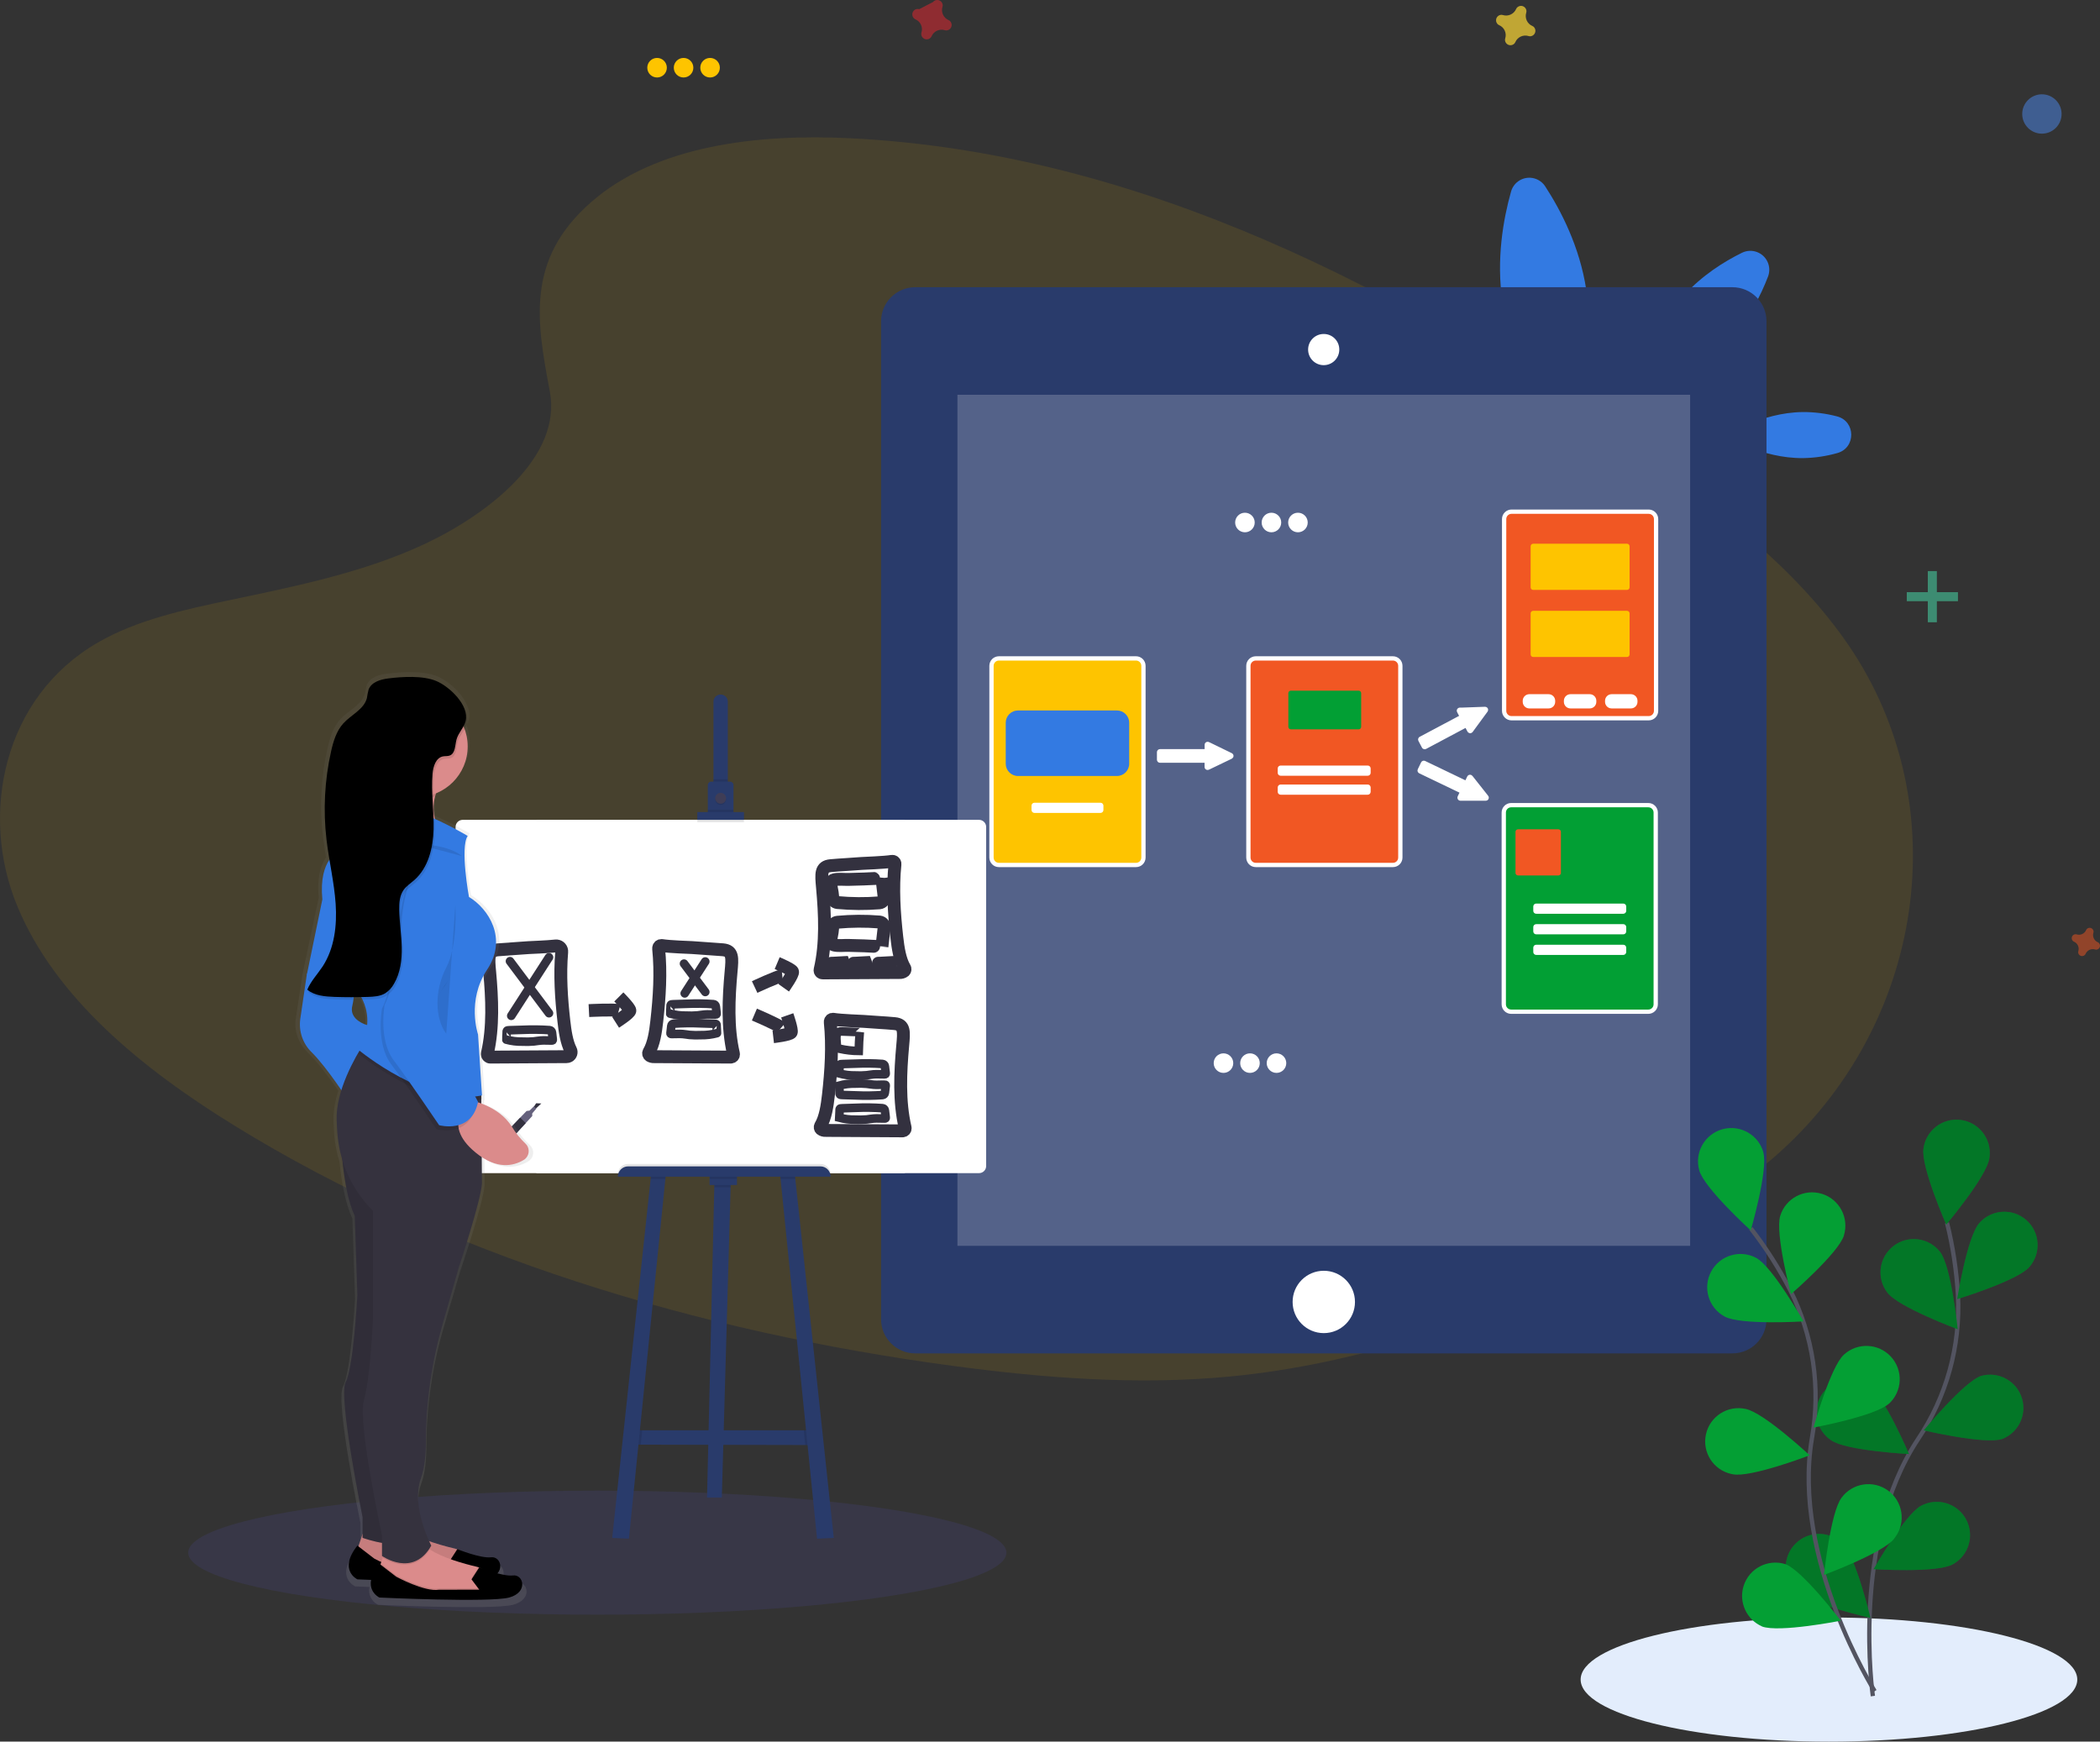 <?xml version="1.0" encoding="utf-8"?>
<!-- Generator: Adobe Illustrator 16.0.0, SVG Export Plug-In . SVG Version: 6.00 Build 0)  -->
<!DOCTYPE svg PUBLIC "-//W3C//DTD SVG 1.1//EN" "http://www.w3.org/Graphics/SVG/1.1/DTD/svg11.dtd">
<svg version="1.1" id="Layer_1" xmlns="http://www.w3.org/2000/svg" xmlns:xlink="http://www.w3.org/1999/xlink" x="0px" y="0px"
	 width="489.397px" height="405.919px" viewBox="0 0 489.397 405.919" enable-background="new 0 0 489.397 405.919"
	 xml:space="preserve">
<rect x="0" y="0" width="489.397" height="405.919" fill="#333333" stroke="none"/>
<g id="Right_2_">
	<g>
		<ellipse opacity="0.1" fill="#6C63FF" enable-background="new    " cx="139.2" cy="361.876" rx="95.344" ry="14.453"/>
		<path opacity="0.1" fill="#FEC400" enable-background="new    " d="M137.658,47.201c15.122-13.327,38.863-16.057,60.479-14.981
			c67.878,3.34,129.143,35.725,182.155,72.365c19.188,13.269,38.081,27.561,50.534,45.83
			c25.354,37.184,17.832,88.697-17.424,119.329c-11.994,10.438-26.535,18.414-41.461,25.496
			c-26.545,12.594-55.186,22.702-85.31,25.58c-21.481,2.053-43.228,0.381-64.586-2.48c-59.672-7.998-118.243-25.693-167.334-55.951
			c-21.528-13.256-41.822-29.772-50.698-51.245s-3.211-48.684,18.792-61.391c9.093-5.258,19.965-7.627,30.608-9.863
			c15.654-3.279,31.584-6.515,45.725-13.184c14.599-6.893,31.89-20.217,29-35.464C125.035,74.873,122.538,60.506,137.658,47.201z"/>
		<path fill="#337AE2" d="M369.672,67.523c2.715,17.889-4.837,33.871-4.837,33.871s-11.951-13.02-14.673-30.909
			c-1.521-10.037,0.187-19.462,1.976-25.813c0.645-2.354,3.073-3.737,5.426-3.093c1.057,0.289,1.969,0.962,2.559,1.889
			C363.724,48.992,368.151,57.491,369.672,67.523z"/>
		<path fill="#337AE2" d="M420.136,96.035c2.688-0.013,5.367,0.325,7.97,1.008c4.379,1.123,4.447,7.325,0.091,8.546
			c-2.585,0.736-5.255,1.134-7.944,1.181c-9.847,0.107-17.89-5.175-17.89-5.175S410.287,96.143,420.136,96.035z"/>
		<path fill="#337AE2" d="M392.442,68.84c-9.164,10.073-11.104,23.236-11.104,23.236s12.918-3.172,22.081-13.248
			c4.246-4.668,6.944-10.001,8.614-14.376c0.87-2.278-0.272-4.831-2.551-5.701c-1.144-0.437-2.419-0.378-3.52,0.161
			C401.74,60.988,396.69,64.17,392.442,68.84z"/>
		<path fill="#293B6B" d="M213.279,66.941h190.448c4.391,0,7.949,3.559,7.949,7.948v232.59c0,4.391-3.559,7.949-7.949,7.949H213.279
			c-4.39,0-7.949-3.559-7.949-7.949V74.89C205.33,70.5,208.89,66.941,213.279,66.941z"/>
		<rect x="223.131" y="92.008" opacity="0.2" fill="#FFFFFF" enable-background="new    " width="170.746" height="198.355"/>
		<circle fill="#FFFFFF" cx="308.505" cy="303.441" r="7.266"/>
		<path fill="#FFFFFF" d="M308.505,84.906c-1.897,0-3.435-1.537-3.435-3.432s1.537-3.433,3.435-3.433
			c1.895,0,3.431,1.537,3.431,3.433l0,0C311.932,83.367,310.397,84.901,308.505,84.906z"/>
		<path fill="#FFFFFF" d="M308.505,78.242c1.783,0,3.23,1.446,3.23,3.231s-1.447,3.231-3.23,3.232c-1.787,0-3.234-1.447-3.234-3.232
			l0,0C305.274,79.689,306.72,78.245,308.505,78.242 M308.505,77.84c-2.008-0.011-3.644,1.607-3.654,3.613
			c-0.012,2.008,1.606,3.643,3.612,3.653c2.009,0.012,3.643-1.606,3.653-3.613c0-0.006,0-0.013,0-0.02
			c0.011-1.995-1.597-3.621-3.593-3.633C308.517,77.84,308.51,77.84,308.505,77.84z"/>
		<path fill="#FEC400" stroke="#FFFFFF" stroke-miterlimit="10" d="M232.789,153.454h31.961c0.952,0,1.726,0.773,1.726,1.727v44.689
			c0,0.953-0.773,1.727-1.726,1.727h-31.961c-0.952,0-1.727-0.773-1.727-1.727v-44.689
			C231.063,154.227,231.837,153.454,232.789,153.454z"/>
		<path fill="#337AE2" enable-background="new    " d="M237.249,165.586h23.039c1.584,0,2.867,1.283,2.867,2.866v9.543
			c0,1.583-1.283,2.866-2.867,2.866h-23.039c-1.583,0-2.865-1.283-2.865-2.866v-9.543
			C234.384,166.869,235.666,165.586,237.249,165.586z"/>
		<path fill="#FFFFFF" d="M241.067,187.092h15.402c0.375,0,0.68,0.304,0.68,0.679v1.017c0,0.374-0.305,0.678-0.68,0.678h-15.402
			c-0.375,0-0.678-0.304-0.678-0.678v-1.017C240.39,187.396,240.692,187.092,241.067,187.092z"/>
		<path fill="#F15723" stroke="#FFFFFF" stroke-miterlimit="10" d="M292.658,153.454h31.959c0.953,0,1.727,0.773,1.727,1.727v44.689
			c0,0.953-0.773,1.727-1.727,1.727h-31.959c-0.954,0-1.726-0.773-1.726-1.727v-44.689
			C290.933,154.227,291.704,153.454,292.658,153.454z"/>
		<path fill="#029F34" enable-background="new    " d="M300.831,160.974h15.799c0.323,0,0.585,0.262,0.585,0.587v7.835
			c0,0.324-0.262,0.587-0.585,0.587h-15.799c-0.324,0-0.586-0.263-0.586-0.587v-7.835
			C300.245,161.235,300.507,160.974,300.831,160.974z"/>
		<path fill="#FFFFFF" d="M298.443,178.424h20.305c0.374,0,0.679,0.303,0.679,0.679v1.016c0,0.374-0.305,0.678-0.679,0.678h-20.305
			c-0.376,0-0.678-0.304-0.678-0.678v-1.016C297.766,178.728,298.067,178.424,298.443,178.424z"/>
		<path fill="#FFFFFF" d="M298.443,182.849h20.305c0.374,0,0.679,0.305,0.679,0.679v1.016c0,0.374-0.305,0.679-0.679,0.679h-20.305
			c-0.376,0-0.678-0.305-0.678-0.679v-1.016C297.766,183.153,298.067,182.849,298.443,182.849z"/>
		<path fill="#F15723" stroke="#FFFFFF" stroke-miterlimit="10" d="M352.257,119.255h31.96c0.953,0,1.728,0.773,1.728,1.726v44.69
			c0,0.953-0.774,1.726-1.728,1.726h-31.96c-0.951,0-1.726-0.773-1.726-1.726v-44.69
			C350.531,120.028,351.306,119.255,352.257,119.255z"/>
		<path fill="#FEC400" enable-background="new    " d="M357.296,126.726h21.882c0.325,0,0.588,0.262,0.588,0.586v9.586
			c0,0.325-0.263,0.587-0.588,0.587h-21.882c-0.325,0-0.585-0.262-0.585-0.587v-9.586
			C356.711,126.988,356.971,126.726,357.296,126.726z"/>
		<path fill="#FEC400" enable-background="new    " d="M357.296,142.362h21.882c0.325,0,0.588,0.263,0.588,0.586v9.587
			c0,0.324-0.263,0.585-0.588,0.585h-21.882c-0.325,0-0.585-0.261-0.585-0.585v-9.587
			C356.711,142.625,356.971,142.362,357.296,142.362z"/>
		<path fill="#FFFFFF" d="M356.405,161.793h4.487c0.849,0,1.538,0.688,1.538,1.537v0.245c0,0.849-0.689,1.537-1.538,1.537h-4.487
			c-0.85,0-1.539-0.688-1.539-1.537v-0.245C354.866,162.481,355.556,161.793,356.405,161.793z"/>
		<path fill="#FFFFFF" d="M365.995,161.793h4.489c0.849,0,1.536,0.688,1.536,1.537v0.245c0,0.849-0.688,1.537-1.536,1.537h-4.489
			c-0.849,0-1.537-0.688-1.537-1.537v-0.245C364.458,162.481,365.146,161.793,365.995,161.793z"/>
		<path fill="#FFFFFF" d="M375.586,161.793h4.489c0.849,0,1.537,0.688,1.537,1.537v0.245c0,0.849-0.688,1.537-1.537,1.537h-4.489
			c-0.849,0-1.537-0.688-1.537-1.537v-0.245C374.049,162.481,374.737,161.793,375.586,161.793z"/>
		<path fill="#029F34" stroke="#FFFFFF" stroke-miterlimit="10" d="M352.173,187.654h31.959c0.955,0,1.728,0.774,1.728,1.726v44.69
			c0,0.953-0.772,1.726-1.728,1.726h-31.959c-0.954,0-1.725-0.772-1.725-1.726v-44.69
			C350.448,188.428,351.219,187.654,352.173,187.654z"/>
		<path fill="#F15723" enable-background="new    " d="M353.769,193.283h9.409c0.322,0,0.586,0.262,0.586,0.586v9.586
			c0,0.323-0.264,0.586-0.586,0.586h-9.409c-0.325,0-0.588-0.263-0.588-0.586v-9.586
			C353.181,193.545,353.443,193.283,353.769,193.283z"/>
		<path fill="#FFFFFF" d="M358.003,210.594h20.305c0.375,0,0.679,0.303,0.679,0.678v1.016c0,0.374-0.304,0.679-0.679,0.679h-20.305
			c-0.375,0-0.679-0.305-0.679-0.679v-1.016C357.324,210.896,357.628,210.594,358.003,210.594z"/>
		<path fill="#FFFFFF" d="M358.003,215.39h20.305c0.375,0,0.679,0.305,0.679,0.68v1.016c0,0.375-0.304,0.678-0.679,0.678h-20.305
			c-0.375,0-0.679-0.303-0.679-0.678v-1.016C357.324,215.694,357.628,215.39,358.003,215.39z"/>
		<path fill="#FFFFFF" d="M358.003,220.188h20.305c0.375,0,0.679,0.303,0.679,0.678v1.016c0,0.374-0.304,0.679-0.679,0.679h-20.305
			c-0.375,0-0.679-0.305-0.679-0.679v-1.016C357.324,220.491,357.628,220.188,358.003,220.188z"/>
		<path fill="#FFFFFF" stroke="#FFFFFF" stroke-miterlimit="10" d="M286.849,176.377l-0.541,0.261l-4.393,2.112l-0.401,0.188
			c-0.108,0.051-0.237,0.003-0.288-0.105c-0.002-0.003-0.004-0.007-0.005-0.011c-0.005-0.027-0.005-0.054,0-0.08v-1.249
			c0-0.118-0.095-0.213-0.212-0.213l0,0h-10.676c-0.117,0-0.215-0.094-0.216-0.213v-1.762c0.001-0.118,0.099-0.213,0.216-0.213
			h10.688c0.119-0.002,0.213-0.099,0.213-0.217V173.6c-0.006-0.027-0.006-0.054,0-0.081c0.045-0.11,0.172-0.163,0.282-0.117
			c0.004,0.001,0.007,0.003,0.01,0.004l0.402,0.188l4.38,2.132l0.541,0.264c0.107,0.05,0.152,0.178,0.104,0.283
			C286.93,176.32,286.895,176.356,286.849,176.377z"/>
		<path fill="#FFFFFF" stroke="#FFFFFF" stroke-miterlimit="10" d="M346.276,165.55l-0.354,0.485l-2.874,3.918l-0.252,0.351
			c-0.075,0.096-0.214,0.113-0.311,0.038c0,0-0.001-0.001-0.003-0.003c-0.021-0.018-0.038-0.039-0.049-0.063l-0.585-1.101
			c-0.058-0.104-0.187-0.146-0.293-0.093l-9.435,5.023c-0.104,0.056-0.233,0.017-0.288-0.086c0-0.001-0.002-0.001-0.002-0.001
			l-0.825-1.562c-0.057-0.104-0.017-0.232,0.084-0.288c0.003,0,0.003,0,0.003-0.001l9.435-5.015c0.104-0.055,0.144-0.183,0.09-0.287
			l-0.002-0.001l-0.598-1.129c-0.016-0.022-0.024-0.048-0.024-0.076c-0.016-0.113,0.063-0.219,0.179-0.234
			c0.01-0.002,0.017-0.002,0.026-0.003h0.43l4.865-0.176l0.602-0.02c0.118,0,0.215,0.095,0.215,0.212
			C346.31,165.478,346.298,165.517,346.276,165.55z"/>
		<path fill="#FFFFFF" stroke="#FFFFFF" stroke-miterlimit="10" d="M346.245,186.128h-0.6h-4.861h-0.43
			c-0.118,0-0.213-0.095-0.213-0.211c0-0.006,0-0.012,0-0.017c0.001-0.028,0.008-0.053,0.02-0.077l0.539-1.127
			c0.051-0.107,0.006-0.234-0.1-0.285c0,0,0,0-0.002,0l-9.635-4.626c-0.106-0.052-0.152-0.181-0.099-0.289l0.763-1.585
			c0.046-0.105,0.17-0.152,0.275-0.104c0,0,0.006,0.002,0.009,0.004l9.634,4.629c0.108,0.049,0.237,0.005,0.291-0.101l0.553-1.152
			c0.049-0.105,0.17-0.152,0.277-0.105c0.031,0.015,0.059,0.037,0.081,0.065l0.269,0.334l3.023,3.821l0.373,0.474
			c0.077,0.088,0.068,0.223-0.02,0.301C346.353,186.111,346.299,186.131,346.245,186.128z"/>
		<polygon fill="#293B6B" points="170.296,275.552 170.264,276.728 168.216,349.019 164.771,349.019 166.461,276.728 
			166.494,275.373 		"/>
		<polygon fill="#293B6B" points="190.228,336.791 187.65,336.783 149.331,336.701 147.292,336.698 148.377,333.345 
			189.954,333.345 		"/>
		<polygon opacity="0.1" enable-background="new    " points="170.296,275.552 170.264,276.728 166.461,276.728 166.494,275.373 		
			"/>
		<rect x="165.361" y="273.787" fill="#293B6B" width="6.387" height="2.4"/>
		<polygon opacity="0.1" enable-background="new    " points="149.675,333.345 149.331,336.701 147.292,336.698 148.377,333.345 		
			"/>
		<polygon fill="#293B6B" points="155.172,273.742 155.064,274.783 146.565,358.617 142.671,358.437 151.628,274.783 
			151.728,273.83 		"/>
		<polygon opacity="0.1" enable-background="new    " points="190.228,336.791 187.65,336.783 187.302,333.345 189.954,333.345 		
			"/>
		<polygon fill="#293B6B" points="194.307,358.437 190.409,358.617 181.909,274.783 181.804,273.742 185.246,273.83 
			185.347,274.783 		"/>
		<rect x="125.008" y="191.078" fill="#FFFFFF" width="85.874" height="82.341"/>
		<path fill="#FFFFFF" d="M107.83,191.078h120.331c0.914,0,1.658,0.743,1.658,1.658v79.027c0,0.916-0.744,1.656-1.658,1.656H107.83
			c-0.915,0-1.659-0.74-1.659-1.656v-79.027C106.171,191.821,106.915,191.078,107.83,191.078z"/>
		<path fill="#293B6B" d="M169.616,163.543v19.884h-3.348v-19.884c-0.001-0.924,0.749-1.675,1.672-1.676
			c0.926,0,1.676,0.749,1.676,1.673C169.616,163.541,169.616,163.542,169.616,163.543z"/>
		<rect x="166.269" y="181.617" opacity="0.1" enable-background="new    " width="3.353" height="1.81"/>
		<path fill="#293B6B" d="M170.935,182.973v6.568h-5.979v-6.568c0-0.443,0.36-0.803,0.803-0.803h4.348
			c0.443-0.014,0.814,0.335,0.828,0.778C170.935,182.956,170.935,182.965,170.935,182.973z"/>
		<circle opacity="0.1" enable-background="new    " cx="167.942" cy="186.325" r="1.269"/>
		<circle fill="#3F3D56" cx="167.942" cy="186.052" r="1.269"/>
		<rect x="164.956" y="188.727" opacity="0.1" enable-background="new    " width="5.979" height="0.814"/>
		<rect x="162.508" y="189.813" opacity="0.1" enable-background="new    " width="10.871" height="1.811"/>
		<rect x="162.508" y="189.268" fill="#293B6B" width="10.871" height="1.811"/>
		<path opacity="0.1" enable-background="new    " d="M146.385,271.277h44.794c1.33,0,2.408,1.078,2.408,2.408l0,0l0,0h-49.603l0,0
			l0,0C143.984,272.359,145.058,271.281,146.385,271.277z"/>
		<polygon opacity="0.1" enable-background="new    " points="151.728,273.83 155.172,273.742 155.064,274.783 151.628,274.783 		
			"/>
		<rect x="165.361" y="273.787" opacity="0.1" enable-background="new    " width="6.387" height="0.996"/>
		<polygon opacity="0.1" enable-background="new    " points="185.347,274.783 181.909,274.783 181.804,273.742 185.246,273.83 		
			"/>
		<path fill="#293B6B" d="M146.385,271.839h44.794c1.33,0,2.408,1.078,2.408,2.408l0,0l0,0h-49.603l0,0l0,0
			c0-1.33,1.077-2.408,2.409-2.408H146.385z"/>
		<path fill="#FFFFFF" stroke="#33313F" stroke-width="3" stroke-miterlimit="10" d="M207.884,200.75
			c0.326-0.051,0.632,0.172,0.683,0.499c0.009,0.053,0.01,0.107,0.003,0.16c-0.58,5.62-0.208,11.377,0.422,16.985
			c0.293,2.565,0.69,5.278,1.826,7.182c0.15,0.238,0.117,0.546-0.08,0.746c-0.317,0.248-0.715,0.366-1.115,0.334l-17.918,0.1
			c-0.33,0.004-0.6-0.262-0.602-0.593c0-0.049,0.004-0.097,0.016-0.146c1.441-6.142,1.132-12.846,0.556-19.217
			c-0.286-3.136-0.45-4.819,1.891-5.039c2.408-0.217,4.817-0.317,7.225-0.518C201.368,201.194,206.001,201.059,207.884,200.75z"/>
		<path fill="#FFFFFF" stroke="#33313F" stroke-width="3" stroke-miterlimit="10" d="M194.173,237.559
			c-0.325-0.051-0.632,0.173-0.682,0.499c-0.008,0.052-0.01,0.107-0.003,0.16c0.58,5.62,0.207,11.375-0.425,16.985
			c-0.291,2.564-0.688,5.279-1.823,7.186c-0.151,0.236-0.117,0.545,0.079,0.742c0.318,0.248,0.716,0.367,1.117,0.334l17.916,0.104
			c0.335-0.002,0.604-0.275,0.601-0.609c0-0.045-0.005-0.09-0.015-0.133c-1.441-6.143-1.132-12.846-0.555-19.217
			c0.285-3.137,0.451-4.818-1.891-5.038c-2.341-0.222-4.817-0.318-7.226-0.519C200.688,238.004,196.057,237.868,194.173,237.559z"/>
		<path fill="none" stroke="#33313F" stroke-width="2" stroke-linecap="round" stroke-miterlimit="10" d="M199.437,247.9
			c2.082-0.098,4.168-0.072,6.246,0.076c0.278,0.027,0.5,0.244,0.531,0.521l0.197,1.643c0.02,0.074,0,0.154-0.049,0.213
			c-0.045,0.031-0.099,0.045-0.152,0.041c-0.875,0.023-1.752-0.076-2.623,0c-0.541,0.043-1.079,0.146-1.604,0.207
			c-0.89,0.08-1.783,0.096-2.673,0.049c-1.257,0.021-2.51-0.133-3.724-0.457c0,0,0.074-1.361,0.074-1.49
			c0-0.635-0.021-0.69,0.634-0.707L199.437,247.9z"/>
		<path fill="none" stroke="#33313F" stroke-width="2" stroke-linecap="round" stroke-miterlimit="10" d="M199.437,255.302
			c2.082,0.098,4.168,0.072,6.246-0.08c0.278-0.025,0.5-0.244,0.531-0.521l0.197-1.639c0.02-0.074,0-0.154-0.049-0.217
			c-0.045-0.031-0.099-0.045-0.152-0.039c-0.875-0.025-1.752,0.08-2.623,0c-0.541-0.041-1.079-0.145-1.604-0.205
			c-0.89-0.08-1.783-0.096-2.673-0.047c-1.257-0.023-2.51,0.131-3.724,0.456c0,0,0.074,1.356,0.074,1.489
			c0,0.635-0.021,0.688,0.634,0.707L199.437,255.302z"/>
		<path fill="none" stroke="#33313F" stroke-width="2" stroke-linecap="round" stroke-miterlimit="10" d="M199.437,258.201
			c2.082-0.098,4.168-0.07,6.246,0.08c0.278,0.027,0.5,0.246,0.531,0.521l0.197,1.639c0.02,0.076,0,0.158-0.049,0.217
			c-0.045,0.033-0.099,0.047-0.152,0.041c-0.875,0.023-1.752-0.08-2.623,0c-0.541,0.041-1.079,0.148-1.604,0.209
			c-0.89,0.076-1.783,0.092-2.673,0.043c-1.257,0.023-2.51-0.129-3.724-0.453c0,0,0.074-1.361,0.074-1.494
			c0-0.635-0.021-0.686,0.634-0.701L199.437,258.201z"/>
		<path fill="#FFFFFF" stroke="#33313F" stroke-width="2" stroke-linecap="round" stroke-miterlimit="10" d="M202.075,223.842
			c0.183,0.44,0.244,0.924,0.176,1.396c0.001,0.038-0.01,0.075-0.027,0.108c-0.046,0.043-0.106,0.065-0.17,0.061l-3.813,0.148
			c0,0,0.214-1.124,0.241-1.205c0.133-0.458,0.465-0.337,0.896-0.361L202.075,223.842z"/>
		<path fill="#FFFFFF" stroke="#33313F" stroke-width="2" stroke-linecap="round" stroke-miterlimit="10" d="M207.835,223.842
			c0.184,0.44,0.242,0.924,0.173,1.396c0.003,0.038-0.006,0.075-0.024,0.108c-0.045,0.043-0.106,0.063-0.168,0.061l-3.818,0.148
			c0,0,0.217-1.124,0.244-1.205c0.131-0.458,0.462-0.337,0.896-0.361L207.835,223.842z"/>
		<path fill="none" stroke="#33313F" stroke-width="3" stroke-miterlimit="10" d="M205.534,204.676l0.515,4.416
			c0.071,0.661-0.407,1.255-1.069,1.326c-0.008,0.001-0.017,0.002-0.027,0.003c-3.257,0.258-6.532,0.235-9.787-0.064
			c-0.599-0.059-1.062-0.548-1.087-1.149c-0.062-0.787-0.177-1.569-0.347-2.339c-0.131-0.804-0.276-1.578,0.672-1.815
			s2.243-0.067,3.278-0.088c1.242-0.024,2.48-0.058,3.714-0.104C201.741,204.86,205.534,204.655,205.534,204.676z"/>
		<path fill="none" stroke="#33313F" stroke-width="3" stroke-miterlimit="10" d="M205.534,220.629l0.506-4.416
			c0.072-0.66-0.408-1.255-1.068-1.326c-0.009-0.001-0.018-0.001-0.027-0.002c-3.258-0.258-6.533-0.237-9.787,0.06
			c-0.6,0.059-1.064,0.55-1.089,1.152c-0.06,0.788-0.175,1.569-0.345,2.34c-0.132,0.803-0.277,1.578,0.672,1.815
			c0.947,0.237,2.242,0.068,3.279,0.088c1.24,0.024,2.477,0.056,3.713,0.105C201.741,220.457,205.534,220.661,205.534,220.629z"/>
		<path fill="none" stroke="#33313F" stroke-width="2" stroke-linecap="round" stroke-miterlimit="10" d="M200.377,240.531
			c-0.136,1.469-0.219,2.939-0.254,4.414c-1.473-0.012-2.941-0.18-4.38-0.502c-0.428-0.02-0.758-0.383-0.738-0.809
			c0.004-0.047,0.01-0.094,0.02-0.139c-0.028-0.916-0.51-2.959,0.779-3.086C196.189,240.369,200.373,240.601,200.377,240.531z"/>
		<path fill="#FFFFFF" stroke="#33313F" stroke-width="3" stroke-linecap="round" stroke-miterlimit="10" d="M129.492,220.473
			c0.703-0.076,1.335,0.433,1.411,1.136c0.009,0.085,0.01,0.171,0.001,0.258c-0.462,5.344-0.096,10.815,0.507,16.142
			c0.269,2.369,0.626,4.863,1.573,6.728c0.266,0.518,0.063,1.15-0.454,1.418c-0.147,0.076-0.312,0.117-0.477,0.117l0,0
			l-17.776,0.104c-0.392,0.003-0.71-0.313-0.713-0.701c0-0.053,0.007-0.105,0.019-0.158c1.409-6.109,1.1-12.782,0.525-19.1
			c-0.29-3.136-0.45-4.818,1.887-5.038c2.409-0.214,4.816-0.314,7.206-0.519C123.712,220.818,127.356,220.706,129.492,220.473z"/>
		<path fill="#FFFFFF" stroke="#33313F" stroke-width="3" stroke-miterlimit="10" d="M154.222,220.373
			c-0.349-0.053-0.676,0.185-0.727,0.535c-0.01,0.056-0.012,0.114-0.005,0.172c0.574,5.593,0.201,11.341-0.429,16.929
			c-0.29,2.566-0.687,5.267-1.818,7.175c-0.165,0.279-0.092,0.637,0.168,0.83c0.304,0.191,0.661,0.281,1.02,0.258l17.869,0.104
			c0.355,0,0.643-0.287,0.643-0.643c0-0.053-0.008-0.107-0.02-0.16c-1.427-6.131-1.121-12.827-0.543-19.169
			c0.285-3.136,0.449-4.817-1.888-5.039c-2.407-0.212-4.816-0.313-7.225-0.518C160.677,220.81,156.14,220.678,154.222,220.373z"/>
		
			<line fill="none" stroke="#33313F" stroke-width="2" stroke-linecap="round" stroke-miterlimit="10" x1="118.85" y1="224.021" x2="127.938" y2="236.146"/>
		
			<line fill="none" stroke="#33313F" stroke-width="2" stroke-linecap="round" stroke-miterlimit="10" x1="127.938" y1="223.114" x2="119.15" y2="236.752"/>
		
			<line fill="none" stroke="#33313F" stroke-width="2" stroke-linecap="round" stroke-miterlimit="10" x1="159.408" y1="224.592" x2="164.358" y2="231.196"/>
		
			<line fill="none" stroke="#33313F" stroke-width="2" stroke-linecap="round" stroke-miterlimit="10" x1="164.358" y1="224.094" x2="159.572" y2="231.525"/>
		<path fill="none" stroke="#33313F" stroke-width="2" stroke-linecap="round" stroke-miterlimit="10" d="M121.853,240.019
			c2.083-0.096,4.17-0.07,6.25,0.076c0.275,0.03,0.497,0.246,0.531,0.523l0.191,1.641c0.02,0.076,0.002,0.154-0.045,0.217
			c-0.045,0.027-0.099,0.041-0.152,0.041c-0.875,0.023-1.753-0.08-2.625,0c-0.542,0.04-1.076,0.145-1.604,0.203
			c-0.891,0.08-1.784,0.096-2.675,0.049c-1.254,0.023-2.506-0.131-3.717-0.457c-0.024,0,0.071-1.357,0.071-1.49
			c0-0.633-0.024-0.686,0.63-0.707L121.853,240.019z"/>
		<path fill="none" stroke="#33313F" stroke-width="2" stroke-linecap="round" stroke-miterlimit="10" d="M160.039,233.957
			c2.081-0.097,4.17-0.07,6.249,0.08c0.279,0.028,0.5,0.245,0.53,0.523l0.192,1.638c0.021,0.075,0.004,0.155-0.044,0.217
			c-0.044,0.031-0.098,0.045-0.152,0.04c-0.874,0.023-1.754-0.08-2.624,0c-0.544,0.04-1.077,0.147-1.606,0.204
			c-0.89,0.08-1.783,0.096-2.675,0.048c-1.256,0.021-2.508-0.132-3.721-0.458c-0.02,0,0.073-1.357,0.073-1.489
			c0-0.634-0.021-0.686,0.632-0.706L160.039,233.957z"/>
		<path fill="none" stroke="#33313F" stroke-width="2" stroke-linecap="round" stroke-miterlimit="10" d="M163.222,238.506
			c-2.082-0.097-4.168-0.071-6.246,0.077c-0.278,0.026-0.499,0.244-0.529,0.521l-0.185,1.639c-0.024,0.075-0.009,0.157,0.042,0.216
			c0.045,0.033,0.1,0.047,0.153,0.041c0.876,0.023,1.751-0.078,2.626,0c0.542,0.039,1.076,0.148,1.605,0.209
			c0.889,0.076,1.783,0.092,2.674,0.047c1.256,0.023,2.508-0.131,3.722-0.457c0.021,0-0.073-1.361-0.073-1.49
			c0-0.639,0.024-0.69-0.63-0.706L163.222,238.506z"/>
		<path fill="none" stroke="#33313F" stroke-width="3" stroke-miterlimit="10" d="M137.243,235.535c0,0,5.906-0.301,6.965,0"/>
		<path fill="none" stroke="#33313F" stroke-width="3" stroke-miterlimit="10" d="M144.217,232.355c0,0,2.573,2.573,2.573,3.18
			s-3.331,2.726-3.331,2.726"/>
		<path fill="none" stroke="#33313F" stroke-width="3" stroke-miterlimit="10" d="M175.868,230.044c0,0,5.35-2.506,6.447-2.626"/>
		<path fill="none" stroke="#33313F" stroke-width="3" stroke-miterlimit="10" d="M181.119,224.475c0,0,3.352,1.414,3.58,1.972
			c0.229,0.557-2.056,3.78-2.056,3.78"/>
		<path fill="none" stroke="#33313F" stroke-width="3" stroke-miterlimit="10" d="M175.811,236.459c0,0,5.44,2.308,6.263,3.046"/>
		<path fill="none" stroke="#33313F" stroke-width="3" stroke-miterlimit="10" d="M183.463,236.643c0,0,1.204,3.44,0.923,3.985
			c-0.279,0.547-4.187,0.996-4.187,0.996"/>
		<path fill="#FFFFFF" stroke="#33313F" stroke-width="2" stroke-linecap="round" stroke-miterlimit="10" d="M196.924,223.842
			c0.182,0.44,0.242,0.924,0.173,1.396c0.002,0.038-0.006,0.075-0.023,0.108c-0.046,0.043-0.107,0.063-0.17,0.061l-3.817,0.148
			c0,0,0.217-1.124,0.245-1.205c0.127-0.458,0.465-0.337,0.895-0.361L196.924,223.842z"/>
		<polygon fill="#33313F" points="124.804,258.439 126.151,257.181 124.947,257.132 124.317,258.101 		"/>
		<polygon fill="#65617D" points="115.1,267.238 116.529,265.404 116.846,265.074 121.221,260.49 122.711,258.933 123.409,258.847 
			124.414,257.853 125.003,258.369 124.028,259.51 124.043,260.109 122.522,261.757 118.228,266.423 117.95,266.72 116.224,268.318 
					"/>
		<polygon fill="#33313F" points="116.846,265.074 121.221,260.49 122.522,261.757 118.228,266.423 		"/>
		
			<linearGradient id="SVGID_1_" gradientUnits="userSpaceOnUse" x1="2289.316" y1="-163.101" x2="2289.316" y2="54.826" gradientTransform="matrix(1 0 0 -1 -2192.769 211.472)">
			<stop  offset="0" style="stop-color:#808080;stop-opacity:0.25"/>
			<stop  offset="0.54" style="stop-color:#808080;stop-opacity:0.12"/>
			<stop  offset="1" style="stop-color:#808080;stop-opacity:0.1"/>
		</linearGradient>
		<path fill="url(#SVGID_1_)" d="M123.45,266.839c-1.272-1.182-2.379-2.533-3.289-4.014c-1.926-3.002-5.146-4.625-7.354-5.432
			v-0.975l0.138-0.029l-0.061-0.906h0.061l-0.157-2.408v-0.021l0,0l-0.795-11.951c0,0-2.831-7.968,2.199-15.319
			c5.031-7.351,0.314-14.4-4.415-17.157c0,0-2.201-11.643-0.313-14.4c-2.561-1.474-5.198-2.807-7.902-3.995
			c-0.043-0.144-0.079-0.289-0.115-0.441c-0.053-1.084-0.12-2.168-0.182-3.253c0.063-0.563,0.167-1.121,0.311-1.669
			c0.06-0.229,0.127-0.457,0.2-0.695c4.603-1.758,7.653-6.158,7.688-11.083c0-1.405-0.252-2.797-0.748-4.111
			c0.256-0.417,0.447-0.869,0.574-1.341c0.301-1.24-0.04-2.565-0.746-3.822c-1.261-2.722-4.404-5.271-6.685-6.214
			c-3.268-1.324-8.187-1.013-11.591-0.602c-1.91,0.228-4.09,0.867-4.779,2.617c-0.254,0.642-0.259,1.353-0.434,2.007
			c-0.717,2.674-3.803,3.918-5.708,5.965c-1.688,1.807-2.41,4.252-2.972,6.633c-1.566,6.823-1.939,13.864-1.104,20.814
			c0.192,1.606,0.448,3.192,0.721,4.782c-1.148,1.605-2.183,4.443-1.709,9.373l-3.773,17.77l-1.57,10.417
			c0,0-0.943,4.288,2.811,7.966c2.409,2.344,5.318,6.307,7.113,8.871c-0.78,2.271-1.168,4.66-1.145,7.063
			c0.041,1.092,0.101,2.146,0.177,3.15c0.159,2.133,0.563,4.24,1.206,6.279c0.44,4.279,1.311,9.752,3.018,13.248l0.627,18.688
			c0,0-0.944,17.158-2.811,20.527c-1.866,3.367,4.082,31.861,4.082,31.861v3.984l-1.002,2.945l-0.255-0.188
			c-4.712,5.82,0,7.963,0,7.963s1.286,0.063,3.337,0.143c-0.358,1.68,0.469,3.387,2.007,4.15c0,0,26.71,1.225,31.426,0
			c4.718-1.225,3.456-5.516,0.94-5.219c-0.959,0.119-2.377-0.133-3.762-0.49c1.465-1.705,0.293-4.014-1.577-3.797
			c-2.514,0.305-8.17-1.92-8.17-1.92l-0.028,0.036c-0.182-0.069-0.365-0.124-0.554-0.168c-2.102-0.474-4.178-1.052-6.22-1.739
			c-1.205-2.582-4.013-9.518-2.007-14.898c0.908-2.432,1.205-5.668,1.205-8.807c0.048-9.472,1.441-18.887,4.138-27.965l3.77-12.846
			c0,0,5.344-15.631,5.657-19.918l-0.021-6.238c4.416,2.811,7.93,1.967,10.169,0.654c1.146-0.676,1.527-2.152,0.851-3.299
			C123.796,267.203,123.638,267.007,123.45,266.839z M81.511,234.323c0.107-0.449,0.195-0.94,0.273-1.458
			c0.737,0,1.479,0,2.218-0.023c0.92,1.866,1.307,3.95,1.116,6.021c-1.701-0.526-4.246-1.814-3.607-4.52V234.323z"/>
		<path fill="#DB8B8B" d="M84.497,357.525l-1.205,3.613l3.931,3.93l13.002,3.023l9.374-0.908l-0.605-3.328l0,0
			c-0.367-1.455-1.516-2.584-2.979-2.926c-3.854-0.908-11.201-2.971-12.746-5.842L84.497,357.525z"/>
		<path opacity="0.1" enable-background="new    " d="M84.497,357.525l-1.205,3.613l3.931,3.93l13.002,3.023l9.374-0.908
			l-0.605-3.328l0,0c-0.367-1.455-1.516-2.584-2.979-2.926c-3.854-0.908-11.201-2.971-12.746-5.842L84.497,357.525z"/>
		<path d="M106.573,366.277l-1.814-2.408l1.814-2.811c0,0,5.439,2.195,7.859,1.895c2.422-0.301,3.613,3.93-0.906,5.139
			c-4.521,1.207-30.238,0-30.238,0s-4.537-2.115,0-7.861l3.931,3.023c0,0,6.651,3.613,9.98,3.023H106.573z"/>
		<path fill="#DB8B8B" d="M114.733,371.419l-9.372,0.906l-13.004-3.027l-3.942-3.93l0.32-0.959l0.45-1.349l0.441-1.321l8.769-2.409
			c0.443,0.724,1.053,1.333,1.778,1.778c2.847,1.947,7.966,3.357,10.967,4.061c0.125,0.031,0.254,0.066,0.374,0.111
			c1.292,0.43,2.273,1.49,2.605,2.811L114.733,371.419z"/>
		<path opacity="0.1" enable-background="new    " d="M114.733,371.419l-9.372,0.906l-13.004-3.027l-3.942-3.93l0.32-0.959
			l3.615,2.773c0,0,6.654,3.613,9.979,3.023h9.37l-1.814-2.408l1.63-2.518c1.292,0.43,2.273,1.49,2.605,2.811L114.733,371.419z"/>
		<path d="M111.699,370.511l-1.814-2.408l1.814-2.811c0,0,5.444,2.197,7.86,1.896c2.416-0.303,3.613,3.93-0.902,5.143
			c-4.517,1.211-30.242,0-30.242,0s-4.535-2.121,0-7.865l3.93,3.023c0,0,6.657,3.611,9.979,3.025L111.699,370.511z"/>
		<path fill="#DB8B8B" d="M104.153,195.129c0,0-14.514,1.51-12.398-4.537c0.593-1.714,0.746-3.549,0.446-5.339
			c-0.377-2.217-1.252-4.32-2.562-6.149l13.604,2.115c-0.815,1.363-1.436,2.833-1.842,4.368
			C99.78,192.005,104.153,195.129,104.153,195.129z"/>
		<path fill="#35323E" d="M79.358,264.07c0,0,0.301,13.004,3.324,19.355l0.605,18.441c0,0-0.907,16.938-2.722,20.262
			c-1.815,3.324,3.931,31.45,3.931,31.45v4.837c0,0,9.674,3.613,12.397-0.605l-2.724-35.982l1.204-49.893L79.358,264.07z"/>
		<path opacity="0.1" enable-background="new    " d="M79.354,264.07c0,0,0.302,13.004,3.325,19.355l0.605,18.441
			c0,0-0.906,16.938-2.722,20.262s3.931,31.45,3.931,31.45v4.837c0,0,9.675,3.613,12.396-0.605l-2.722-35.982l1.203-49.893
			L79.354,264.07z"/>
		<path fill="#337AE2" d="M73.308,222.344l-1.813,4.838l-1.512,10.281c-0.412,2.906,0.601,5.833,2.724,7.861
			c3.612,3.611,8.467,11.188,8.467,11.188l5.744-17.234c0,0-5.744-0.907-4.817-4.837c0.928-3.93,0.601-11.189,0.601-11.189
			L73.308,222.344z"/>
		<path opacity="0.1" enable-background="new    " d="M100.186,361.101c-3.882,6.107-9.917,2.646-10.987,1.96l0.441-1.321
			l8.768-2.409C98.854,360.052,99.463,360.659,100.186,361.101z"/>
		<path fill="#35323E" d="M112.317,275.865c-0.305,4.232-5.444,19.672-5.444,19.672l-3.612,12.689
			c-2.605,8.967-3.954,18.252-4.007,27.588c0,3.096-0.283,6.291-1.155,8.691c-2.408,6.652,2.408,15.725,2.408,15.725
			c-4.231,7.561-11.488,2.409-11.488,2.409v-4.817c0,0-5.73-26.318-4.217-31.457s2.121-19.054,2.121-19.054v-25.095
			c-4.849-4.828-7.795-11.242-8.3-18.066c-0.071-0.99-0.132-2.029-0.168-3.109c-0.245-6.826,4.417-14.822,6.238-17.664
			c0.442-0.691,0.715-1.076,0.715-1.076l26.692,10.59l0.06,0.023v1.033v2.287L112.317,275.865z"/>
		<path opacity="0.1" enable-background="new    " d="M103.244,181.219c-0.815,1.363-1.436,2.833-1.842,4.368
			c-2.986,1.138-6.306,1.018-9.201-0.334c-0.377-2.217-1.252-4.32-2.562-6.149L103.244,181.219z"/>
		<circle fill="#DB8B8B" cx="97.199" cy="173.96" r="11.794"/>
		<path opacity="0.1" enable-background="new    " d="M112.317,256.21l-0.132,0.023c-12.678,2.605-28.589-10.605-28.589-10.605
			c0.429-0.72,0.797-1.473,1.102-2.252c0.44-0.691,0.715-1.076,0.715-1.076l26.688,10.59l0.068,1.057L112.317,256.21z"/>
		<path fill="#337AE2" d="M108.989,194.828c0,0-16.934-10.281-22.377-6.05l-7.559,9.675c0,0-4.837,1.514-3.931,11.188l-3.613,17.541
			l10.883,2.722c0,0,6.352,6.045,1.204,14.817c0,0,16.026,13.305,28.729,10.582l-0.916-14.199c0,0-2.722-7.864,2.117-15.119
			c4.838-7.254,0.301-14.21-4.231-16.933C109.29,209.039,107.176,197.545,108.989,194.828z"/>
		<path fill="#DB8B8B" d="M109.897,256.511c0,0,6.351,1.205,9.373,6.049c0.873,1.457,1.938,2.787,3.168,3.955
			c0.976,0.904,1.036,2.428,0.133,3.404c-0.15,0.162-0.321,0.303-0.511,0.418c-2.409,1.445-6.312,2.332-11.241-1.73
			C102.338,261.654,109.897,256.511,109.897,256.511z"/>
		<path opacity="0.1" enable-background="new    " d="M100.522,200.557c0,0-6.045-0.606-7.561,15.119
			c-1.511,15.725-3.928,19.35-3.928,19.35s-1.516,8.166,2.115,13.003c3.629,4.838,10.582,15.154,10.582,15.154
			s7.563,2.119,9.073-5.443l-9.375-17.535c0,0-1.509-6.05,2.117-10.282C107.171,225.691,109.897,197.545,100.522,200.557z"/>
		<path fill="#337AE2" d="M101.13,199.666c0,0-6.051-0.606-7.561,15.119s-3.93,19.35-3.93,19.35s-1.514,8.173,2.115,12.99
			c3.63,4.818,10.583,15.119,10.583,15.119s7.56,2.119,9.071-5.439l-9.372-17.54c0,0-1.515-6.05,2.116-10.28
			C107.781,224.753,110.495,196.639,101.13,199.666z"/>
		<path opacity="0.1" enable-background="new    " d="M106.118,210.995c0,0,0.604,9.375-2.119,14.516
			c-2.722,5.143-2.722,11.791,0,15.42"/>
		<path opacity="0.1" enable-background="new    " d="M107.628,199.513c0,0-2.408-2.408-9.373-2.722
			c-6.965-0.313-9.977-2.408-9.977-2.408"/>
		<path opacity="0.1" enable-background="new    " d="M90.823,158.721c-1.839,0.226-3.938,0.855-4.6,2.586
			c-0.245,0.634-0.248,1.333-0.422,2.007c-0.686,2.643-3.658,3.87-5.492,5.89c-1.605,1.782-2.332,4.195-2.858,6.544
			c-1.511,6.734-1.874,13.675-1.079,20.53c0.59,5.014,1.795,9.948,2.135,14.986c0.343,5.038-0.28,10.337-3.036,14.569
			c-1.203,1.822-2.745,3.421-3.584,5.424c1.735,1.405,4.128,1.605,6.358,1.683c2.602,0.088,5.205,0.088,7.807,0
			c1.363-0.049,2.789-0.137,3.965-0.827c0.871-0.557,1.588-1.325,2.084-2.232c1.485-2.525,1.863-5.561,1.799-8.491
			c-0.064-2.931-0.527-5.841-0.582-8.772c-0.028-1.605,0.096-3.292,1.016-4.601c0.662-0.943,1.67-1.578,2.532-2.344
			c3.241-2.867,4.349-7.468,4.457-11.792c0.107-4.323-0.603-8.655-0.237-12.963c0.14-1.689,0.771-3.713,2.434-4.042
			c0.521-0.104,1.079,0,1.577-0.201c1.333-0.509,1.204-2.388,1.581-3.761c0.43-1.546,1.746-2.738,2.115-4.296
			c0.873-3.657-3.785-8.029-6.823-9.297C98.815,158.003,94.084,158.32,90.823,158.721z"/>
		<path d="M90.507,158.119c-1.84,0.225-3.939,0.854-4.602,2.581c-0.17,0.661-0.305,1.331-0.4,2.008
			c-0.687,2.642-3.662,3.869-5.496,5.894c-1.606,1.777-2.333,4.191-2.857,6.543c-1.504,6.739-1.862,13.685-1.06,20.542
			c0.589,5.015,1.793,9.952,2.131,14.986c0.337,5.035-0.278,10.338-3.03,14.569c-1.206,1.822-2.748,3.42-3.587,5.424
			c1.735,1.408,4.128,1.605,6.36,1.682c2.601,0.088,5.203,0.088,7.805,0c1.363-0.048,2.789-0.132,3.966-0.827
			c0.872-0.555,1.587-1.323,2.08-2.232c1.488-2.525,1.862-5.562,1.803-8.491c-0.062-2.93-0.531-5.841-0.584-8.771
			c-0.027-1.605,0.098-3.292,1.013-4.597c0.666-0.947,1.673-1.582,2.537-2.344c3.234-2.871,4.347-7.472,4.456-11.795
			c0.108-4.323-0.607-8.654-0.241-12.962c0.146-1.687,0.775-3.714,2.434-4.039c0.525-0.104,1.083,0,1.581-0.204
			c1.331-0.51,1.204-2.386,1.581-3.763c0.427-1.545,1.744-2.733,2.117-4.291c0.871-3.662-3.786-8.03-6.826-9.302
			C98.512,157.404,93.782,157.713,90.507,158.119z"/>
	</g>
	<title>onboarding</title>
	<ellipse fill="#E3EDFC" cx="426.232" cy="391.452" rx="57.87" ry="14.468"/>
	<path fill="none" stroke="#535461" stroke-miterlimit="10" d="M436.466,395.302c0,0-5.237-36.082,10.494-59.832
		c6.676-9.918,9.951-21.734,9.336-33.673c-0.333-5.665-1.186-11.288-2.548-16.796"/>
	<path fill="#049F34" d="M463.612,269.962c-0.604,4.243-10.049,15.447-10.049,15.447s-5.902-13.406-5.313-17.651
		c0.531-4.253,4.409-7.271,8.661-6.741c4.254,0.53,7.271,4.409,6.742,8.664C463.642,269.775,463.628,269.869,463.612,269.962
		L463.612,269.962z"/>
	<path fill="#049F34" d="M472.948,295.287c-2.819,3.228-16.837,7.496-16.837,7.496s2.32-14.494,5.133-17.703
		c2.816-3.23,7.721-3.568,10.952-0.752c3.23,2.816,3.568,7.721,0.752,10.953l0,0V295.287z"/>
	<path fill="#049F34" d="M466.651,335.367c-4.063,1.369-18.32-2-18.32-2s9.305-11.324,13.367-12.688
		c4.129-1.151,8.41,1.263,9.563,5.392C472.323,329.891,470.335,333.9,466.651,335.367z"/>
	<path fill="#049F34" d="M455.037,364.621c-3.772,2.035-18.396,1.1-18.396,1.1s7.257-12.728,11.03-14.763
		c3.771-2.032,8.479-0.624,10.514,3.149C460.219,357.878,458.81,362.585,455.037,364.621L455.037,364.621L455.037,364.621z"/>
	<path fill="#049F34" d="M439.865,301.297c2.618,3.394,16.361,8.495,16.361,8.495s-1.459-14.582-4.078-17.99
		c-2.622-3.393-7.498-4.018-10.888-1.394C437.866,293.031,437.243,297.905,439.865,301.297z"/>
	<path fill="#049F34" d="M426.73,335.679c3.499,2.455,18.147,3.205,18.147,3.205s-5.748-13.494-9.268-15.932
		c-3.476-2.507-8.326-1.722-10.833,1.757c-2.507,3.476-1.721,8.327,1.756,10.833C426.599,335.589,426.665,335.636,426.73,335.679
		L426.73,335.679z"/>
	<path fill="#049F34" d="M418.55,370.853c3.05,3,17.348,6.221,17.348,6.221s-3.388-14.256-6.442-17.256
		c-3.006-3.055-7.919-3.094-10.975-0.088c-3.058,3.006-3.096,7.92-0.09,10.975c0.052,0.055,0.105,0.106,0.159,0.158V370.853z"/>
	<path opacity="0.25" enable-background="new    " d="M463.612,269.962c-0.604,4.243-10.049,15.447-10.049,15.447
		s-5.902-13.406-5.313-17.651c0.531-4.253,4.409-7.271,8.661-6.741c4.254,0.53,7.271,4.409,6.742,8.664
		C463.642,269.775,463.628,269.869,463.612,269.962L463.612,269.962z"/>
	<path opacity="0.25" enable-background="new    " d="M472.948,295.287c-2.819,3.228-16.837,7.496-16.837,7.496
		s2.32-14.494,5.133-17.703c2.816-3.23,7.721-3.568,10.952-0.752c3.23,2.816,3.568,7.721,0.752,10.953l0,0V295.287z"/>
	<path opacity="0.25" enable-background="new    " d="M466.651,335.367c-4.063,1.369-18.32-2-18.32-2s9.305-11.324,13.367-12.688
		c4.129-1.151,8.41,1.263,9.563,5.392C472.323,329.891,470.335,333.9,466.651,335.367z"/>
	<path opacity="0.25" enable-background="new    " d="M455.037,364.621c-3.772,2.035-18.396,1.1-18.396,1.1
		s7.257-12.728,11.03-14.763c3.771-2.032,8.479-0.624,10.514,3.149C460.219,357.878,458.81,362.585,455.037,364.621L455.037,364.621
		L455.037,364.621z"/>
	<path opacity="0.25" enable-background="new    " d="M439.865,301.297c2.618,3.394,16.361,8.495,16.361,8.495
		s-1.459-14.582-4.078-17.99c-2.622-3.393-7.498-4.018-10.888-1.394C437.866,293.031,437.243,297.905,439.865,301.297z"/>
	<path opacity="0.25" enable-background="new    " d="M426.73,335.679c3.499,2.455,18.147,3.205,18.147,3.205
		s-5.748-13.494-9.268-15.932c-3.476-2.507-8.326-1.722-10.833,1.757c-2.507,3.476-1.721,8.327,1.756,10.833
		C426.599,335.589,426.665,335.636,426.73,335.679L426.73,335.679z"/>
	<path opacity="0.25" enable-background="new    " d="M418.55,370.853c3.05,3,17.348,6.221,17.348,6.221s-3.388-14.256-6.442-17.256
		c-3.006-3.055-7.919-3.094-10.975-0.088c-3.058,3.006-3.096,7.92-0.09,10.975c0.052,0.055,0.105,0.106,0.159,0.158V370.853z"/>
	<path fill="none" stroke="#535461" stroke-miterlimit="10" d="M436.896,394.156c0,0-19.411-30.862-14.626-58.969
		c2.083-11.77,0.298-23.894-5.096-34.559c-2.601-5.045-5.66-9.84-9.139-14.322"/>
	<path fill="#049F34" d="M410.933,268.579c1.16,4.128-2.932,18.196-2.932,18.196s-10.845-9.855-11.995-13.994
		c-1.163-4.125,1.237-8.414,5.363-9.58c4.126-1.164,8.416,1.236,9.579,5.363L410.933,268.579z"/>
	<path fill="#049F34" d="M429.725,287.949c-1.265,4.094-12.349,13.678-12.349,13.678s-3.749-14.162-2.499-18.26
		c1.267-4.096,5.611-6.392,9.708-5.125c4.096,1.266,6.391,5.613,5.125,9.707H429.725z"/>
	<path fill="#049F34" d="M440.198,327.15c-3.158,2.893-17.565,5.572-17.565,5.572s3.917-14.119,7.077-16.992
		c3.16-2.896,8.07-2.686,10.969,0.476c2.898,3.159,2.687,8.07-0.475,10.969L440.198,327.15z"/>
	<path fill="#049F34" d="M441.449,358.595c-2.624,3.389-16.373,8.46-16.373,8.46s1.499-14.577,4.097-17.991
		c2.544-3.451,7.403-4.187,10.854-1.645c3.451,2.543,4.188,7.4,1.645,10.852c-0.071,0.098-0.146,0.193-0.222,0.288V358.595z"/>
	<path fill="#049F34" d="M401.919,306.845c3.768,2.043,18.391,1.13,18.391,1.13s-7.235-12.739-10.996-14.779
		c-3.769-2.042-8.479-0.642-10.521,3.128C396.75,300.091,398.149,304.802,401.919,306.845z"/>
	<path fill="#049F34" d="M403.843,343.607c4.207,0.819,17.891-4.424,17.891-4.424s-10.72-9.995-14.927-10.809
		c-4.188-0.918-8.325,1.732-9.242,5.92c-0.917,4.189,1.733,8.326,5.921,9.242C403.604,343.563,403.724,343.585,403.843,343.607z"/>
	<path fill="#049F34" d="M410.615,379.078c3.997,1.499,18.38-1.344,18.38-1.344s-8.876-11.654-12.885-13.172
		c-4.082-1.307-8.449,0.947-9.756,5.029c-1.207,3.777,0.631,7.861,4.261,9.463V379.078z"/>
	<circle fill="#FEC400" cx="153.127" cy="15.78" r="2.279"/>
	<circle fill="#FEC400" cx="159.304" cy="15.78" r="2.279"/>
	<circle fill="#FEC400" cx="165.481" cy="15.78" r="2.279"/>
	<circle fill="#FFFFFF" cx="285.127" cy="247.78" r="2.279"/>
	<circle fill="#FFFFFF" cx="291.304" cy="247.78" r="2.279"/>
	<circle fill="#FFFFFF" cx="297.481" cy="247.78" r="2.279"/>
	<circle fill="#FFFFFF" cx="290.127" cy="121.78" r="2.279"/>
	<circle fill="#FFFFFF" cx="296.304" cy="121.78" r="2.279"/>
	<circle fill="#FFFFFF" cx="302.481" cy="121.78" r="2.279"/>
</g>
<g>
	<path opacity="0.5" fill="#F05722" d="M488.876,219.604c-0.851-0.373-1.289-1.323-1.018-2.21c0.022-0.065,0.035-0.134,0.041-0.204
		l0,0c0.018-0.504-0.379-0.929-0.883-0.947c-0.289-0.008-0.563,0.117-0.744,0.339l0,0c-0.041,0.056-0.074,0.117-0.103,0.18
		c-0.37,0.852-1.321,1.29-2.21,1.017c-0.064-0.021-0.134-0.034-0.204-0.039l0,0c-0.505-0.018-0.929,0.377-0.946,0.882
		c-0.01,0.29,0.116,0.564,0.341,0.746l0,0c0.056,0.04,0.116,0.075,0.18,0.103c0.851,0.368,1.288,1.321,1.017,2.208
		c-0.021,0.067-0.035,0.136-0.039,0.205l0,0c-0.019,0.504,0.377,0.929,0.882,0.945c0.289,0.01,0.563-0.115,0.743-0.338l0,0
		c0.042-0.056,0.076-0.117,0.104-0.179c0.371-0.852,1.322-1.292,2.211-1.019c0.063,0.022,0.133,0.036,0.201,0.042l0,0
		c0.505,0.018,0.93-0.38,0.948-0.885c0.01-0.288-0.118-0.563-0.342-0.744l0,0C489,219.664,488.94,219.629,488.876,219.604z"/>
	<g opacity="0.5">
		<rect x="449.272" y="133.103" fill="#47E6B1" width="2.105" height="11.924"/>
		<rect x="444.369" y="138.014" fill="#47E6B1" width="11.925" height="2.104"/>
	</g>
	<circle opacity="0.5" fill="#4D8AF0" enable-background="new    " cx="475.858" cy="26.565" r="4.586"/>
	<path opacity="0.7" fill="#FDD835" enable-background="new    " d="M357.096,6.05c-1.185-0.516-1.795-1.841-1.417-3.079
		c0.029-0.092,0.049-0.188,0.057-0.282l0,0c0.024-0.704-0.527-1.294-1.23-1.32c-0.4-0.012-0.784,0.165-1.036,0.475l0,0
		c-0.057,0.077-0.104,0.16-0.142,0.251c-0.518,1.185-1.841,1.795-3.078,1.416c-0.092-0.029-0.187-0.05-0.283-0.058l0,0
		c-0.704-0.023-1.293,0.528-1.318,1.231c-0.014,0.401,0.162,0.784,0.474,1.037l0,0c0.078,0.057,0.161,0.104,0.249,0.14
		c1.187,0.516,1.797,1.84,1.418,3.078c-0.03,0.093-0.049,0.187-0.057,0.285l0,0c-0.024,0.703,0.526,1.293,1.23,1.318
		c0.4,0.014,0.785-0.164,1.035-0.477l0,0c0.058-0.075,0.105-0.159,0.143-0.249c0.518-1.185,1.841-1.795,3.077-1.416
		c0.092,0.03,0.187,0.049,0.283,0.058l0,0c0.704,0.023,1.295-0.526,1.319-1.231c0.014-0.401-0.162-0.786-0.475-1.036l0,0
		C357.267,6.134,357.185,6.086,357.096,6.05z"/>
	<path opacity="0.5" fill="#ED2631" d="M214.209,2.143c-0.092-0.03-0.187-0.05-0.283-0.058l0,0c-0.704-0.024-1.293,0.526-1.318,1.23
		c-0.014,0.401,0.162,0.785,0.474,1.037l0,0c0.078,0.058,0.161,0.104,0.249,0.142c1.187,0.516,1.797,1.841,1.418,3.077
		c-0.03,0.093-0.049,0.187-0.057,0.283l0,0c-0.024,0.705,0.526,1.293,1.23,1.318c0.4,0.014,0.785-0.162,1.035-0.474l0,0
		c0.058-0.076,0.105-0.161,0.143-0.25c0.518-1.184,1.841-1.795,3.077-1.416c0.092,0.03,0.187,0.05,0.283,0.058l0,0
		c0.704,0.024,1.295-0.528,1.319-1.231c0.014-0.4-0.162-0.785-0.475-1.036l0,0c-0.078-0.058-0.16-0.105-0.249-0.142
		c-1.185-0.518-1.795-1.841-1.417-3.079c0.029-0.092,0.049-0.187,0.057-0.283l0,0c0.024-0.703-0.527-1.293-1.23-1.318
		c-0.4-0.014-0.784,0.163-1.036,0.474l0,0"/>
</g>
</svg>
